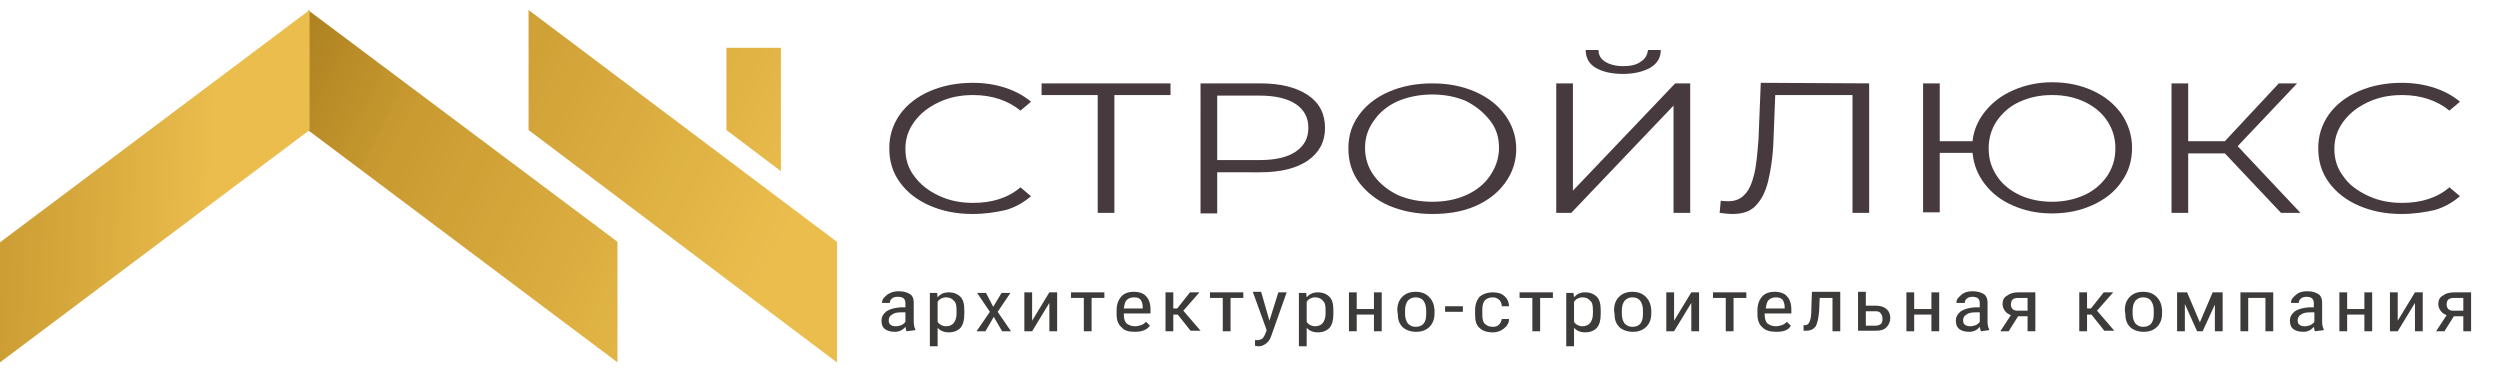 <?xml version="1.0" encoding="utf-8"?>
<!-- Generator: Adobe Illustrator 27.9.5, SVG Export Plug-In . SVG Version: 9.03 Build 54986)  -->
<svg version="1.1" id="_Слой_2" xmlns="http://www.w3.org/2000/svg" xmlns:xlink="http://www.w3.org/1999/xlink" x="0px"
	 y="0px" viewBox="0 0 449.8 68.9" style="enable-background:new 0 0 449.8 68.9;" xml:space="preserve">
<style type="text/css">
	.st0{clip-path:url(#SVGID_00000059275279840133926910000000050890031698903966_);}
	.st1{clip-path:url(#SVGID_00000047046420160173543840000013469081477887104906_);}
	.st2{fill:url(#SVGID_00000065784572386165895100000009797963882251386512_);}
	.st3{clip-path:url(#SVGID_00000075844982532687195870000015309103025936403631_);}
	.st4{clip-path:url(#SVGID_00000043435702033642355940000015722748301046516613_);}
	.st5{fill:url(#SVGID_00000072978191025108107560000009113526743574977669_);}
	.st6{fill:#473A3F;}
	.st7{fill:#3D3B3A;}
</style>
<g>
	<defs>
		<rect id="SVGID_1_" x="55.4" y="1.6" width="95.2" height="63.8"/>
	</defs>
	<clipPath id="SVGID_00000113348464791679371450000007433884656804786825_">
		<use xlink:href="#SVGID_1_"  style="overflow:visible;"/>
	</clipPath>
	<g style="clip-path:url(#SVGID_00000113348464791679371450000007433884656804786825_);">
		<g>
			<defs>
				<path id="SVGID_00000156564817390784564770000012018685300420200329_" d="M150.7,43.6v21.7L95.1,23.4V1.8L150.7,43.6z
					 M140.5,8.6h-9.8v14.8l9.8,7.4V8.6z M55.4,23.4l55.7,41.8V43.5L55.4,1.8L55.4,23.4L55.4,23.4z"/>
			</defs>
			<clipPath id="SVGID_00000062883153660007738680000011192958521118455219_">
				<use xlink:href="#SVGID_00000156564817390784564770000012018685300420200329_"  style="overflow:visible;"/>
			</clipPath>
			<g style="clip-path:url(#SVGID_00000062883153660007738680000011192958521118455219_);">
				
					<linearGradient id="SVGID_00000111177202908395893350000001681954383568491915_" gradientUnits="userSpaceOnUse" x1="-758.364" y1="204.523" x2="-706.714" y2="231.043" gradientTransform="matrix(1.96 0 0 1.96 1537.83 -393.85)">
					<stop  offset="0" style="stop-color:#AC8121"/>
					<stop  offset="0" style="stop-color:#AD8121"/>
					<stop  offset="2.000000e-02" style="stop-color:#AE8221"/>
					<stop  offset="2.000000e-02" style="stop-color:#AF8322"/>
					<stop  offset="3.000000e-02" style="stop-color:#B08422"/>
					<stop  offset="4.000000e-02" style="stop-color:#B18523"/>
					<stop  offset="5.000000e-02" style="stop-color:#B28624"/>
					<stop  offset="5.000000e-02" style="stop-color:#B38624"/>
					<stop  offset="6.000000e-02" style="stop-color:#B48725"/>
					<stop  offset="7.000000e-02" style="stop-color:#B58825"/>
					<stop  offset="8.000000e-02" style="stop-color:#B68926"/>
					<stop  offset="9.000000e-02" style="stop-color:#B78A26"/>
					<stop  offset="9.000000e-02" style="stop-color:#B88B27"/>
					<stop  offset="0.1" style="stop-color:#B98C27"/>
					<stop  offset="0.11" style="stop-color:#BA8D28"/>
					<stop  offset="0.12" style="stop-color:#BB8D28"/>
					<stop  offset="0.12" style="stop-color:#BC8E29"/>
					<stop  offset="0.13" style="stop-color:#BD8F2A"/>
					<stop  offset="0.14" style="stop-color:#BE902A"/>
					<stop  offset="0.15" style="stop-color:#BF912B"/>
					<stop  offset="0.16" style="stop-color:#C0922B"/>
					<stop  offset="0.16" style="stop-color:#C1932C"/>
					<stop  offset="0.17" style="stop-color:#C2942C"/>
					<stop  offset="0.18" style="stop-color:#C3942D"/>
					<stop  offset="0.19" style="stop-color:#C3952D"/>
					<stop  offset="0.2" style="stop-color:#C4962E"/>
					<stop  offset="0.2" style="stop-color:#C5972E"/>
					<stop  offset="0.2" style="stop-color:#C6982F"/>
					<stop  offset="0.21" style="stop-color:#C7982F"/>
					<stop  offset="0.22" style="stop-color:#C79930"/>
					<stop  offset="0.23" style="stop-color:#C89A30"/>
					<stop  offset="0.23" style="stop-color:#C99B31"/>
					<stop  offset="0.25" style="stop-color:#CA9B31"/>
					<stop  offset="0.27" style="stop-color:#CB9C32"/>
					<stop  offset="0.28" style="stop-color:#CC9D33"/>
					<stop  offset="0.3" style="stop-color:#CD9E33"/>
					<stop  offset="0.31" style="stop-color:#CE9F34"/>
					<stop  offset="0.33" style="stop-color:#CFA035"/>
					<stop  offset="0.34" style="stop-color:#CFA136"/>
					<stop  offset="0.36" style="stop-color:#D0A236"/>
					<stop  offset="0.38" style="stop-color:#D1A337"/>
					<stop  offset="0.39" style="stop-color:#D2A338"/>
					<stop  offset="0.41" style="stop-color:#D3A439"/>
					<stop  offset="0.42" style="stop-color:#D4A539"/>
					<stop  offset="0.44" style="stop-color:#D4A63A"/>
					<stop  offset="0.45" style="stop-color:#D5A73B"/>
					<stop  offset="0.47" style="stop-color:#D6A83C"/>
					<stop  offset="0.48" style="stop-color:#D7A93C"/>
					<stop  offset="0.5" style="stop-color:#D8AA3D"/>
					<stop  offset="0.52" style="stop-color:#D9AB3E"/>
					<stop  offset="0.53" style="stop-color:#DAAB3F"/>
					<stop  offset="0.55" style="stop-color:#DAAC3F"/>
					<stop  offset="0.56" style="stop-color:#DBAD40"/>
					<stop  offset="0.58" style="stop-color:#DCAE41"/>
					<stop  offset="0.59" style="stop-color:#DDAF41"/>
					<stop  offset="0.61" style="stop-color:#DEB042"/>
					<stop  offset="0.62" style="stop-color:#DFB143"/>
					<stop  offset="0.64" style="stop-color:#DFB244"/>
					<stop  offset="0.66" style="stop-color:#E0B344"/>
					<stop  offset="0.67" style="stop-color:#E1B345"/>
					<stop  offset="0.69" style="stop-color:#E2B446"/>
					<stop  offset="0.7" style="stop-color:#E3B547"/>
					<stop  offset="0.72" style="stop-color:#E4B647"/>
					<stop  offset="0.73" style="stop-color:#E4B748"/>
					<stop  offset="0.75" style="stop-color:#E5B849"/>
					<stop  offset="0.77" style="stop-color:#E6B94A"/>
					<stop  offset="0.78" style="stop-color:#E7BA4A"/>
					<stop  offset="0.8" style="stop-color:#E8BB4B"/>
					<stop  offset="0.8" style="stop-color:#E8BB4B"/>
					<stop  offset="0.81" style="stop-color:#E9BB4C"/>
					<stop  offset="0.83" style="stop-color:#EABC4D"/>
					<stop  offset="0.84" style="stop-color:#EABD4D"/>
					<stop  offset="0.88" style="stop-color:#EABD4D"/>
					<stop  offset="1" style="stop-color:#EABD4D"/>
				</linearGradient>
				<path style="fill:url(#SVGID_00000111177202908395893350000001681954383568491915_);" d="M55.4,1.8v63.5h95.2V1.8H55.4z"/>
			</g>
		</g>
	</g>
</g>
<g>
	<defs>
		<rect id="SVGID_00000048498585866383955880000002151886350148620462_" y="1.6" width="56.1" height="63.8"/>
	</defs>
	<clipPath id="SVGID_00000089565668429742695540000007731981506715799977_">
		<use xlink:href="#SVGID_00000048498585866383955880000002151886350148620462_"  style="overflow:visible;"/>
	</clipPath>
	<g style="clip-path:url(#SVGID_00000089565668429742695540000007731981506715799977_);">
		<g>
			<defs>
				<polygon id="SVGID_00000179605094075146374820000012979082243432551333_" points="55.7,1.8 55.7,23.4 0,65.2 0,43.6 				"/>
			</defs>
			<clipPath id="SVGID_00000005228923321052253870000015585821239406572476_">
				<use xlink:href="#SVGID_00000179605094075146374820000012979082243432551333_"  style="overflow:visible;"/>
			</clipPath>
			<g style="clip-path:url(#SVGID_00000005228923321052253870000015585821239406572476_);">
				
					<linearGradient id="SVGID_00000167370244937282188930000005409841910395181449_" gradientUnits="userSpaceOnUse" x1="-785.663" y1="217.392" x2="-755.946" y2="218.641" gradientTransform="matrix(1.96 0 0 1.96 1537.83 -393.85)">
					<stop  offset="0" style="stop-color:#CA9B31"/>
					<stop  offset="2.000000e-02" style="stop-color:#CB9C32"/>
					<stop  offset="3.000000e-02" style="stop-color:#CB9D32"/>
					<stop  offset="3.000000e-02" style="stop-color:#CC9D33"/>
					<stop  offset="5.000000e-02" style="stop-color:#CC9E33"/>
					<stop  offset="6.000000e-02" style="stop-color:#CD9E33"/>
					<stop  offset="8.000000e-02" style="stop-color:#CE9F34"/>
					<stop  offset="9.000000e-02" style="stop-color:#CEA035"/>
					<stop  offset="0.11" style="stop-color:#CFA035"/>
					<stop  offset="0.12" style="stop-color:#D0A136"/>
					<stop  offset="0.14" style="stop-color:#D0A237"/>
					<stop  offset="0.16" style="stop-color:#D1A337"/>
					<stop  offset="0.17" style="stop-color:#D2A338"/>
					<stop  offset="0.19" style="stop-color:#D3A438"/>
					<stop  offset="0.2" style="stop-color:#D3A539"/>
					<stop  offset="0.22" style="stop-color:#D4A63A"/>
					<stop  offset="0.23" style="stop-color:#D5A63A"/>
					<stop  offset="0.25" style="stop-color:#D5A73B"/>
					<stop  offset="0.27" style="stop-color:#D6A83C"/>
					<stop  offset="0.28" style="stop-color:#D7A93C"/>
					<stop  offset="0.3" style="stop-color:#D8A93D"/>
					<stop  offset="0.31" style="stop-color:#D8AA3E"/>
					<stop  offset="0.33" style="stop-color:#D9AB3E"/>
					<stop  offset="0.34" style="stop-color:#DAAC3F"/>
					<stop  offset="0.36" style="stop-color:#DBAD3F"/>
					<stop  offset="0.38" style="stop-color:#DBAD40"/>
					<stop  offset="0.39" style="stop-color:#DCAE41"/>
					<stop  offset="0.41" style="stop-color:#DDAF41"/>
					<stop  offset="0.42" style="stop-color:#DDB042"/>
					<stop  offset="0.44" style="stop-color:#DEB043"/>
					<stop  offset="0.45" style="stop-color:#DFB143"/>
					<stop  offset="0.47" style="stop-color:#E0B244"/>
					<stop  offset="0.48" style="stop-color:#E0B344"/>
					<stop  offset="0.5" style="stop-color:#E1B345"/>
					<stop  offset="0.52" style="stop-color:#E2B446"/>
					<stop  offset="0.53" style="stop-color:#E2B546"/>
					<stop  offset="0.55" style="stop-color:#E3B647"/>
					<stop  offset="0.56" style="stop-color:#E4B648"/>
					<stop  offset="0.58" style="stop-color:#E5B748"/>
					<stop  offset="0.59" style="stop-color:#E5B849"/>
					<stop  offset="0.61" style="stop-color:#E6B94A"/>
					<stop  offset="0.62" style="stop-color:#E7B94A"/>
					<stop  offset="0.64" style="stop-color:#E8BA4B"/>
					<stop  offset="0.66" style="stop-color:#E8BB4B"/>
					<stop  offset="0.67" style="stop-color:#E9BC4C"/>
					<stop  offset="0.69" style="stop-color:#EABD4D"/>
					<stop  offset="0.75" style="stop-color:#EABD4D"/>
					<stop  offset="0.97" style="stop-color:#EABD4D"/>
					<stop  offset="1" style="stop-color:#EABD4D"/>
				</linearGradient>
				<path style="fill:url(#SVGID_00000167370244937282188930000005409841910395181449_);" d="M0,1.8v63.5h55.7V1.8H0z"/>
			</g>
		</g>
	</g>
</g>
<path class="st6" d="M175,38.5c-2.9,0-5.4-0.5-7.7-1.5c-2.3-1-4.1-2.4-5.4-4.2c-1.3-1.8-1.9-3.8-1.9-6.1s0.6-4.2,1.9-6.1
	c1.3-1.8,3.1-3.2,5.4-4.2s4.9-1.5,7.7-1.5c2.1,0,4.1,0.3,5.9,0.9c1.8,0.6,3.3,1.4,4.6,2.5l-1.9,1.6c-2.2-1.8-5.1-2.8-8.5-2.8
	c-2.3,0-4.3,0.4-6.2,1.3s-3.3,2-4.4,3.5c-1.1,1.5-1.6,3.1-1.6,4.9s0.5,3.5,1.6,4.9c1.1,1.5,2.5,2.6,4.4,3.5c1.9,0.9,3.9,1.3,6.2,1.3
	c3.4,0,6.3-0.9,8.5-2.8l1.9,1.6c-1.3,1.1-2.8,2-4.6,2.5C179.1,38.2,177.2,38.5,175,38.5L175,38.5z"/>
<path class="st6" d="M210.6,17.1h-10.1v21.2h-3V17.1h-10.1V15h23.2L210.6,17.1L210.6,17.1z"/>
<path class="st6" d="M226.7,15c3.7,0,6.5,0.7,8.6,2.1c2.1,1.4,3.1,3.4,3.1,5.9s-1,4.4-3.1,5.9c-2.1,1.4-4.9,2.1-8.6,2.1H219v7.4h-3
	V15H226.7L226.7,15z M226.6,28.8c2.9,0,5-0.5,6.5-1.5c1.5-1,2.3-2.4,2.3-4.3s-0.8-3.3-2.3-4.3s-3.7-1.5-6.5-1.5H219v11.6
	C219,28.8,226.6,28.8,226.6,28.8z"/>
<path class="st6" d="M257.7,38.5c-2.9,0-5.4-0.5-7.8-1.5c-2.3-1-4.1-2.5-5.4-4.2c-1.3-1.8-1.9-3.8-1.9-6.1s0.6-4.2,1.9-6
	c1.3-1.8,3.1-3.2,5.4-4.2c2.3-1,4.9-1.5,7.8-1.5s5.4,0.5,7.7,1.5c2.3,1,4.1,2.4,5.4,4.2c1.3,1.8,2,3.8,2,6.1s-0.7,4.3-2,6.1
	c-1.3,1.8-3.1,3.2-5.4,4.2S260.5,38.5,257.7,38.5L257.7,38.5z M257.7,36.3c2.3,0,4.3-0.4,6.1-1.2c1.8-0.8,3.3-2,4.3-3.5
	c1-1.5,1.6-3.1,1.6-5s-0.5-3.5-1.6-4.9s-2.5-2.6-4.3-3.5c-1.8-0.8-3.9-1.2-6.1-1.2s-4.3,0.4-6.2,1.2c-1.8,0.8-3.3,2-4.3,3.5
	c-1.1,1.5-1.6,3.1-1.6,4.9s0.5,3.5,1.6,5c1.1,1.5,2.5,2.6,4.3,3.5C253.4,35.9,255.4,36.3,257.7,36.3z"/>
<path class="st6" d="M280,15h3v19.3L301.4,15h2.7v23.3h-3V19l-18.4,19.3H280V15z M292,13.3c-2.1,0-3.7-0.4-4.9-1.1s-1.8-1.8-1.8-3.2
	h2.3c0,0.9,0.4,1.6,1.2,2.1c0.8,0.5,1.9,0.8,3.2,0.8s2.4-0.2,3.2-0.8c0.8-0.5,1.2-1.2,1.3-2.1h2.3c0,1.4-0.6,2.4-1.9,3.2
	C295.6,12.9,294,13.3,292,13.3L292,13.3z"/>
<path class="st6" d="M336.3,15v23.3h-3V17.1h-13.9l-0.3,7.8c-0.1,3.2-0.5,5.8-1,7.8c-0.5,2-1.3,3.4-2.3,4.4s-2.4,1.4-4.1,1.4
	c-0.7,0-1.5-0.1-2.3-0.2l0.2-2.2c0.5,0.1,0.9,0.1,1.4,0.1c1.2,0,2.2-0.4,2.9-1.2c0.8-0.8,1.3-2,1.7-3.6c0.4-1.6,0.6-3.8,0.8-6.5
	l0.4-10L336.3,15L336.3,15z"/>
<path class="st6" d="M369.2,14.8c2.7,0,5.1,0.5,7.3,1.5c2.2,1,3.9,2.4,5.2,4.2c1.2,1.8,1.9,3.8,1.9,6.1s-0.6,4.3-1.9,6.1
	c-1.2,1.8-3,3.2-5.2,4.2c-2.2,1-4.6,1.5-7.3,1.5s-4.9-0.5-7-1.4c-2.1-0.9-3.8-2.2-5.1-3.9c-1.3-1.7-2-3.5-2.2-5.6H349v10.7h-3V15h3
	v10.4h5.9c0.2-2,1-3.8,2.3-5.4c1.3-1.6,3-2.9,5.1-3.8S366.7,14.8,369.2,14.8z M369.2,36.3c2.1,0,4-0.4,5.8-1.2s3.1-2,4.1-3.4
	c1-1.5,1.5-3.1,1.5-5s-0.5-3.5-1.5-5c-1-1.5-2.4-2.6-4.1-3.4c-1.7-0.8-3.6-1.2-5.8-1.2s-4,0.4-5.8,1.2s-3.1,2-4.1,3.4
	c-1,1.5-1.5,3.1-1.5,5s0.5,3.5,1.5,5c1,1.5,2.4,2.6,4.1,3.4S367.1,36.3,369.2,36.3z"/>
<path class="st6" d="M400.3,27.6h-6.6v10.7h-3V15h3v10.4h6.6L410,15h3.3l-10.7,11.3l11.3,12h-3.5L400.3,27.6L400.3,27.6z"/>
<path class="st6" d="M432.1,38.5c-2.9,0-5.4-0.5-7.7-1.5c-2.3-1-4.1-2.4-5.4-4.2c-1.3-1.8-1.9-3.8-1.9-6.1s0.6-4.2,1.9-6.1
	c1.3-1.8,3.1-3.2,5.4-4.2s4.9-1.5,7.7-1.5c2.1,0,4.1,0.3,5.9,0.9c1.8,0.6,3.3,1.4,4.6,2.5l-1.9,1.6c-2.2-1.8-5.1-2.8-8.5-2.8
	c-2.3,0-4.3,0.4-6.2,1.3c-1.9,0.9-3.3,2-4.4,3.5c-1.1,1.5-1.6,3.1-1.6,4.9s0.5,3.5,1.6,4.9c1,1.5,2.5,2.6,4.4,3.5
	c1.9,0.9,3.9,1.3,6.2,1.3c3.4,0,6.3-0.9,8.5-2.8l1.9,1.6c-1.3,1.1-2.8,2-4.6,2.5C436.2,38.2,434.3,38.5,432.1,38.5L432.1,38.5z"/>
<path class="st7" d="M163.1,59.6c-0.1-0.2-0.1-0.4-0.2-0.8c-0.5,0.6-1.1,0.9-1.9,0.9s-1.4-0.2-1.8-0.5c-0.4-0.3-0.6-0.8-0.6-1.5
	c0-0.7,0.3-1.2,0.9-1.7c0.6-0.4,1.4-0.6,2.4-0.7h1v-0.7c0-0.4-0.1-0.7-0.3-0.9c-0.2-0.2-0.6-0.3-1.1-0.3c-0.4,0-0.8,0.1-1,0.3
	c-0.3,0.2-0.4,0.5-0.4,0.8h-1.4c0-0.4,0.1-0.7,0.4-1c0.3-0.3,0.6-0.6,1.1-0.8c0.4-0.2,0.9-0.3,1.5-0.3c0.9,0,1.5,0.2,2,0.5
	s0.7,0.9,0.7,1.5v3.5c0,0.5,0.1,1,0.3,1.4v0.1L163.1,59.6L163.1,59.6z M161.2,58.7c0.3,0,0.7-0.1,1-0.2c0.3-0.2,0.5-0.3,0.7-0.6
	v-1.7h-0.8c-0.7,0-1.2,0.1-1.6,0.4c-0.4,0.2-0.6,0.6-0.6,1c0,0.4,0.1,0.7,0.3,0.8C160.4,58.6,160.7,58.7,161.2,58.7L161.2,58.7z"/>
<path class="st7" d="M173.5,56.5c0,1.1-0.2,1.9-0.7,2.5c-0.5,0.5-1.2,0.8-2.1,0.8s-1.5-0.3-2-0.8v3.3h-1.4v-9.6h1.3l0.1,0.8
	c0.5-0.6,1.1-0.9,2-0.9c0.9,0,1.6,0.3,2.1,0.8c0.5,0.5,0.7,1.3,0.7,2.4V56.5L173.5,56.5z M172.1,55.8c0-0.8-0.1-1.4-0.5-1.7
	c-0.3-0.4-0.8-0.6-1.4-0.6s-1.2,0.3-1.5,0.8v3.6c0.3,0.5,0.9,0.8,1.5,0.8c0.6,0,1.1-0.2,1.4-0.6c0.3-0.4,0.5-0.9,0.5-1.7L172.1,55.8
	L172.1,55.8z"/>
<path class="st7" d="M178.7,55.2l1.5-2.5h1.6l-2.3,3.4l2.4,3.5h-1.6l-1.5-2.6l-1.5,2.6h-1.6l2.4-3.5l-2.3-3.4h1.6L178.7,55.2
	L178.7,55.2z"/>
<path class="st7" d="M188.8,52.6h1.4v7h-1.4v-5.1l-3.1,5.1h-1.4v-7h1.4v5.1L188.8,52.6z"/>
<path class="st7" d="M198.7,53.6h-2.3v6H195v-6h-2.3v-1h6L198.7,53.6L198.7,53.6z"/>
<path class="st7" d="M204.2,59.7c-1.1,0-1.9-0.2-2.4-0.8c-0.6-0.5-0.9-1.3-0.9-2.3v-0.8c0-1,0.3-1.8,0.8-2.4s1.3-0.9,2.3-0.9
	s1.8,0.3,2.2,0.8c0.5,0.5,0.8,1.3,0.8,2.4v0.7h-4.8v0.2c0,0.8,0.2,1.3,0.5,1.6c0.4,0.3,0.9,0.5,1.5,0.5c0.4,0,0.8-0.1,1.1-0.2
	c0.3-0.1,0.6-0.3,0.9-0.6l0.7,0.7C206.3,59.4,205.4,59.7,204.2,59.7L204.2,59.7z M204,53.5c-0.6,0-1,0.2-1.3,0.5
	c-0.3,0.3-0.4,0.8-0.5,1.5h3.4v-0.2c0-0.7-0.2-1.1-0.4-1.4C204.9,53.6,204.6,53.5,204,53.5z"/>
<path class="st7" d="M211.9,56.6h-0.8v3h-1.4v-7h1.4v2.9h0.7l2.3-2.9h1.7l-2.9,3.3l3.1,3.6h-1.8L211.9,56.6L211.9,56.6z"/>
<path class="st7" d="M223.7,53.6h-2.3v6h-1.4v-6h-2.3v-1h6L223.7,53.6L223.7,53.6z"/>
<path class="st7" d="M228.4,57.7l1.6-5.1h1.5l-2.8,7.9c-0.2,0.6-0.5,1-0.9,1.3c-0.4,0.3-0.8,0.5-1.3,0.5c-0.2,0-0.4,0-0.7-0.1v-1
	l0.3,0c0.4,0,0.7-0.1,0.9-0.2s0.4-0.4,0.6-0.8l0.3-0.8l-2.5-6.9h1.5L228.4,57.7z"/>
<path class="st7" d="M239.9,56.5c0,1.1-0.2,1.9-0.7,2.5c-0.5,0.5-1.2,0.8-2.1,0.8s-1.5-0.3-2-0.8v3.3h-1.4v-9.6h1.3l0.1,0.8
	c0.5-0.6,1.1-0.9,2-0.9c0.9,0,1.6,0.3,2.1,0.8c0.5,0.5,0.7,1.3,0.7,2.4V56.5L239.9,56.5z M238.5,55.8c0-0.8-0.1-1.4-0.5-1.7
	c-0.3-0.4-0.8-0.6-1.4-0.6s-1.2,0.3-1.5,0.8v3.6c0.3,0.5,0.9,0.8,1.5,0.8c0.6,0,1.1-0.2,1.4-0.6c0.3-0.4,0.5-0.9,0.5-1.7L238.5,55.8
	L238.5,55.8z"/>
<path class="st7" d="M248.6,59.6h-1.4v-3h-3.1v3h-1.4v-7h1.4v3h3.1v-3h1.4V59.6z"/>
<path class="st7" d="M251.4,55.8c0-1,0.3-1.8,0.9-2.4c0.6-0.6,1.4-0.9,2.4-0.9c1,0,1.8,0.3,2.4,0.9c0.6,0.6,0.9,1.3,1,2.3v0.7
	c0,1-0.3,1.8-0.9,2.4c-0.6,0.6-1.4,0.9-2.4,0.9s-1.8-0.3-2.4-0.8c-0.6-0.6-0.9-1.3-0.9-2.3L251.4,55.8L251.4,55.8z M252.8,56.5
	c0,0.7,0.2,1.3,0.5,1.7c0.4,0.4,0.8,0.6,1.4,0.6c1.2,0,1.9-0.7,1.9-2.2v-0.8c0-0.7-0.2-1.3-0.5-1.7c-0.3-0.4-0.8-0.6-1.4-0.6
	s-1,0.2-1.4,0.6c-0.3,0.4-0.5,1-0.5,1.7L252.8,56.5L252.8,56.5z"/>
<path class="st7" d="M263.3,56.1H260v-1h3.2V56.1z"/>
<path class="st7" d="M268.6,58.8c0.5,0,0.8-0.1,1.1-0.4s0.4-0.6,0.5-1h1.3c0,0.7-0.3,1.2-0.9,1.7c-0.5,0.4-1.2,0.7-2,0.7
	c-1.1,0-1.9-0.3-2.4-0.8c-0.6-0.5-0.8-1.3-0.8-2.4v-0.8c0-1,0.3-1.8,0.8-2.4c0.6-0.5,1.4-0.8,2.4-0.8c0.9,0,1.6,0.2,2.1,0.7
	c0.5,0.4,0.8,1.1,0.8,1.8h-1.3c0-0.5-0.2-0.9-0.5-1.2c-0.3-0.2-0.6-0.4-1.1-0.4c-0.6,0-1.1,0.2-1.4,0.5c-0.3,0.3-0.5,0.9-0.5,1.6
	v0.9c0,0.8,0.1,1.4,0.4,1.7C267.5,58.6,267.9,58.8,268.6,58.8z"/>
<path class="st7" d="M279.4,53.6h-2.3v6h-1.4v-6h-2.3v-1h6L279.4,53.6L279.4,53.6z"/>
<path class="st7" d="M288,56.5c0,1.1-0.2,1.9-0.7,2.5c-0.5,0.5-1.2,0.8-2.1,0.8s-1.5-0.3-2-0.8v3.3h-1.4v-9.6h1.3l0.1,0.8
	c0.5-0.6,1.1-0.9,2-0.9c0.9,0,1.6,0.3,2.1,0.8c0.5,0.5,0.7,1.3,0.7,2.4L288,56.5L288,56.5z M286.6,55.8c0-0.8-0.1-1.4-0.5-1.7
	c-0.3-0.4-0.8-0.6-1.4-0.6s-1.2,0.3-1.5,0.8v3.6c0.3,0.5,0.9,0.8,1.5,0.8c0.6,0,1.1-0.2,1.4-0.6c0.3-0.4,0.5-0.9,0.5-1.7L286.6,55.8
	L286.6,55.8z"/>
<path class="st7" d="M290.4,55.8c0-1,0.3-1.8,0.9-2.4c0.6-0.6,1.4-0.9,2.4-0.9s1.8,0.3,2.4,0.9c0.6,0.6,0.9,1.3,1,2.3v0.7
	c0,1-0.3,1.8-0.9,2.4c-0.6,0.6-1.4,0.9-2.4,0.9s-1.8-0.3-2.4-0.8c-0.6-0.6-0.9-1.3-0.9-2.3L290.4,55.8L290.4,55.8z M291.8,56.5
	c0,0.7,0.2,1.3,0.5,1.7c0.4,0.4,0.8,0.6,1.4,0.6c1.2,0,1.9-0.7,1.9-2.2v-0.8c0-0.7-0.2-1.3-0.5-1.7c-0.3-0.4-0.8-0.6-1.4-0.6
	s-1,0.2-1.4,0.6c-0.3,0.4-0.5,1-0.5,1.7L291.8,56.5L291.8,56.5z"/>
<path class="st7" d="M304.3,52.6h1.4v7h-1.4v-5.1l-3.1,5.1h-1.4v-7h1.4v5.1L304.3,52.6z"/>
<path class="st7" d="M314.2,53.6h-2.3v6h-1.4v-6h-2.3v-1h6L314.2,53.6L314.2,53.6z"/>
<path class="st7" d="M319.6,59.7c-1.1,0-1.9-0.2-2.5-0.8c-0.6-0.5-0.9-1.3-0.9-2.3v-0.8c0-1,0.3-1.8,0.8-2.4s1.3-0.9,2.3-0.9
	s1.8,0.3,2.2,0.8c0.5,0.5,0.8,1.3,0.8,2.4v0.7h-4.8v0.2c0,0.8,0.2,1.3,0.5,1.6c0.4,0.3,0.9,0.5,1.5,0.5c0.4,0,0.8-0.1,1.1-0.2
	c0.3-0.1,0.6-0.3,0.9-0.6l0.7,0.7C321.8,59.4,320.9,59.7,319.6,59.7L319.6,59.7z M319.5,53.5c-0.6,0-1,0.2-1.3,0.5
	c-0.3,0.3-0.4,0.8-0.5,1.5h3.4v-0.2c0-0.7-0.2-1.1-0.4-1.4C320.4,53.6,320,53.5,319.5,53.5L319.5,53.5z"/>
<path class="st7" d="M331.1,52.6v7h-1.4v-6h-2.3l-0.1,2.3c-0.1,1.3-0.3,2.2-0.6,2.8c-0.4,0.5-0.9,0.8-1.7,0.8h-0.5v-1l0.3,0
	c0.4,0,0.7-0.3,0.8-0.7c0.2-0.4,0.3-1.1,0.3-2.3l0.1-3H331.1L331.1,52.6z"/>
<path class="st7" d="M335.7,55h1.8c0.8,0,1.5,0.2,1.9,0.6c0.5,0.4,0.7,1,0.7,1.6s-0.2,1.2-0.7,1.7s-1.1,0.6-1.9,0.6h-3.2v-7h1.4
	C335.7,52.6,335.7,55,335.7,55z M335.7,56v2.6h1.7c0.4,0,0.7-0.1,1-0.3c0.2-0.2,0.3-0.5,0.3-0.9s-0.1-0.7-0.3-1s-0.5-0.4-0.9-0.4
	L335.7,56L335.7,56z"/>
<path class="st7" d="M348.9,59.6h-1.4v-3h-3.1v3H343v-7h1.4v3h3.1v-3h1.4V59.6z"/>
<path class="st7" d="M356.4,59.6c-0.1-0.2-0.1-0.4-0.2-0.8c-0.5,0.6-1.1,0.9-1.9,0.9s-1.4-0.2-1.8-0.5c-0.4-0.3-0.6-0.8-0.6-1.5
	c0-0.7,0.3-1.2,0.9-1.7c0.6-0.4,1.4-0.6,2.4-0.7h1v-0.7c0-0.4-0.1-0.7-0.3-0.9c-0.2-0.2-0.6-0.3-1-0.3c-0.4,0-0.8,0.1-1,0.3
	c-0.3,0.2-0.4,0.5-0.4,0.8H352c0-0.4,0.1-0.7,0.4-1c0.3-0.3,0.6-0.6,1-0.8c0.4-0.2,0.9-0.3,1.5-0.3c0.9,0,1.5,0.2,2,0.5
	s0.7,0.9,0.7,1.5v3.5c0,0.5,0.1,1,0.3,1.4v0.1L356.4,59.6L356.4,59.6z M354.5,58.7c0.3,0,0.7-0.1,1-0.2c0.3-0.2,0.5-0.3,0.7-0.6
	v-1.7h-0.8c-0.7,0-1.2,0.1-1.6,0.4c-0.4,0.2-0.6,0.6-0.6,1c0,0.4,0.1,0.7,0.3,0.8C353.7,58.6,354.1,58.7,354.5,58.7L354.5,58.7z"/>
<path class="st7" d="M366.2,52.6v7h-1.4v-2.7h-1.7l-1.7,2.7h-1.5l1.9-2.9c-0.5-0.2-0.8-0.4-1.1-0.8c-0.2-0.3-0.4-0.7-0.4-1.2
	c0-0.6,0.2-1.2,0.8-1.5c0.5-0.4,1.2-0.6,2-0.6L366.2,52.6L366.2,52.6z M361.8,54.8c0,0.3,0.1,0.6,0.3,0.8c0.2,0.2,0.5,0.3,0.9,0.3
	h1.8v-2.3h-1.7c-0.4,0-0.8,0.1-1,0.3C361.9,54.1,361.8,54.4,361.8,54.8L361.8,54.8z"/>
<path class="st7" d="M376.3,56.6h-0.8v3h-1.4v-7h1.4v2.9h0.7l2.3-2.9h1.7l-2.9,3.3l3.1,3.6h-1.8L376.3,56.6L376.3,56.6z"/>
<path class="st7" d="M382.3,55.8c0-1,0.3-1.8,0.9-2.4c0.6-0.6,1.4-0.9,2.4-0.9s1.8,0.3,2.4,0.9c0.6,0.6,0.9,1.3,1,2.3v0.7
	c0,1-0.3,1.8-0.9,2.4c-0.6,0.6-1.4,0.9-2.4,0.9s-1.8-0.3-2.4-0.8c-0.6-0.6-0.9-1.3-0.9-2.3L382.3,55.8L382.3,55.8z M383.7,56.5
	c0,0.7,0.2,1.3,0.5,1.7c0.4,0.4,0.8,0.6,1.4,0.6c1.2,0,1.9-0.7,1.9-2.2v-0.8c0-0.7-0.2-1.3-0.5-1.7c-0.3-0.4-0.8-0.6-1.4-0.6
	s-1,0.2-1.4,0.6c-0.3,0.4-0.5,1-0.5,1.7L383.7,56.5L383.7,56.5z"/>
<path class="st7" d="M395.8,58l2.3-5.4h1.8v7h-1.4v-4.8l-2.2,4.8h-1l-2.2-4.9v4.9h-1.4v-7h1.8L395.8,58L395.8,58z"/>
<path class="st7" d="M409,59.6h-1.4v-6h-3.1v6h-1.4v-7h5.9V59.6z"/>
<path class="st7" d="M416.5,59.6c-0.1-0.2-0.1-0.4-0.2-0.8c-0.5,0.6-1.1,0.9-1.9,0.9s-1.4-0.2-1.8-0.5c-0.4-0.3-0.6-0.8-0.6-1.5
	c0-0.7,0.3-1.2,0.9-1.7c0.6-0.4,1.4-0.6,2.4-0.7h1v-0.7c0-0.4-0.1-0.7-0.3-0.9c-0.2-0.2-0.6-0.3-1-0.3c-0.4,0-0.8,0.1-1,0.3
	c-0.3,0.2-0.4,0.5-0.4,0.8h-1.4c0-0.4,0.1-0.7,0.4-1c0.3-0.3,0.6-0.6,1-0.8c0.4-0.2,0.9-0.3,1.5-0.3c0.9,0,1.5,0.2,2,0.5
	s0.7,0.9,0.7,1.5v3.5c0,0.5,0.1,1,0.3,1.4v0.1L416.5,59.6L416.5,59.6z M414.7,58.7c0.3,0,0.7-0.1,1-0.2c0.3-0.2,0.5-0.3,0.7-0.6
	v-1.7h-0.8c-0.7,0-1.2,0.1-1.6,0.4c-0.4,0.2-0.6,0.6-0.6,1c0,0.4,0.1,0.7,0.3,0.8C413.9,58.6,414.2,58.7,414.7,58.7L414.7,58.7z"/>
<path class="st7" d="M426.8,59.6h-1.4v-3h-3.1v3h-1.4v-7h1.4v3h3.1v-3h1.4V59.6z"/>
<path class="st7" d="M434.5,52.6h1.4v7h-1.4v-5.1l-3.1,5.1H430v-7h1.4v5.1L434.5,52.6z"/>
<path class="st7" d="M444.6,52.6v7h-1.4v-2.7h-1.7l-1.7,2.7h-1.5l1.9-2.9c-0.5-0.2-0.8-0.4-1.1-0.8c-0.2-0.3-0.4-0.7-0.4-1.2
	c0-0.6,0.2-1.2,0.8-1.5c0.5-0.4,1.2-0.6,2-0.6L444.6,52.6L444.6,52.6z M440.2,54.8c0,0.3,0.1,0.6,0.3,0.8c0.2,0.2,0.5,0.3,0.9,0.3
	h1.8v-2.3h-1.7c-0.4,0-0.8,0.1-1,0.3C440.3,54.1,440.2,54.4,440.2,54.8L440.2,54.8z"/>
</svg>
